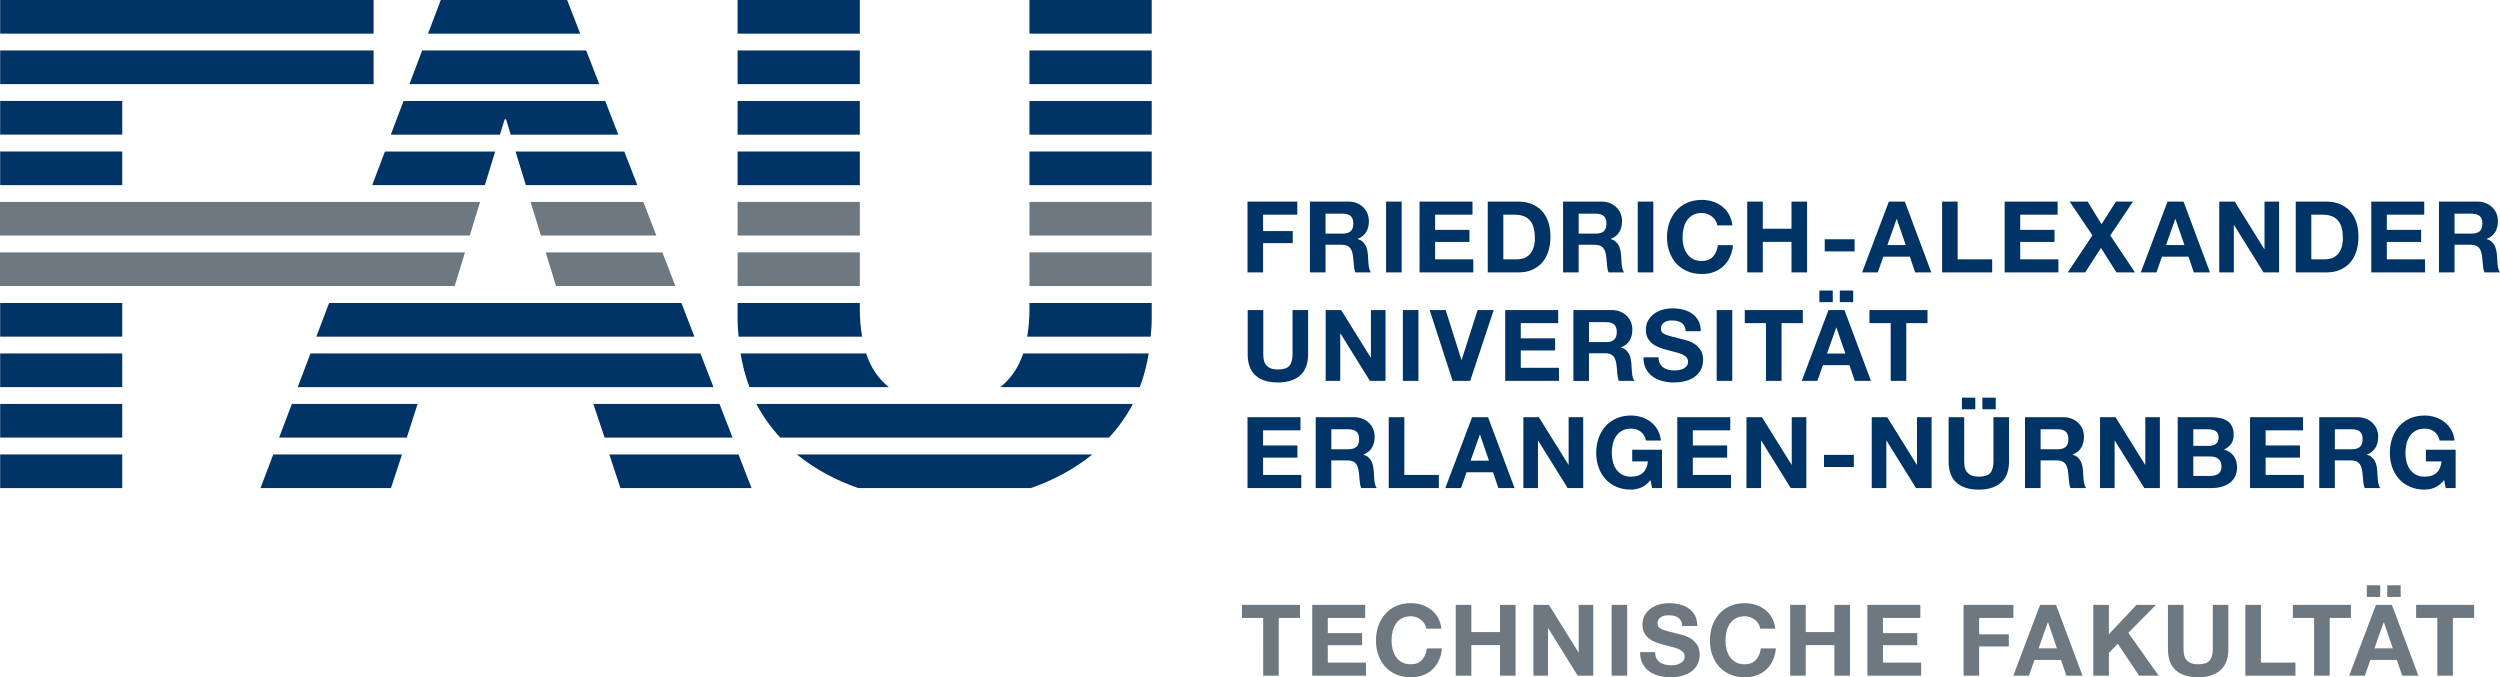 <?xml version="1.0" encoding="UTF-8"?> <!-- Generator: Adobe Illustrator 15.0.0, SVG Export Plug-In . SVG Version: 6.00 Build 0) --> <svg xmlns="http://www.w3.org/2000/svg" xmlns:xlink="http://www.w3.org/1999/xlink" id="Ebene_1" x="0px" y="0px" width="216.566px" height="58.669px" viewBox="0 0 216.566 58.669" xml:space="preserve"> <g> <path fill="#6E7881" d="M209.298,53.53v-1.135h5.028v1.135h-1.84v5.001h-1.349V53.53H209.298 M207.202,52.396l2.295,6.136h-1.401 l-0.464-1.365h-2.294l-0.481,1.365h-1.357l2.319-6.136H207.202z M207.28,56.16l-0.773-2.251h-0.018l-0.8,2.251H207.28z M207.959,51.709h-1.161v-1.007h1.161V51.709z M206.188,51.709h-1.159v-1.007h1.159V51.709z M198.626,53.53v-1.135h5.027v1.135 h-1.839v5.001h-1.35V53.53H198.626z M195.856,52.396v5.002h2.991v1.134h-4.34v-6.136H195.856z M192.339,58.064 c-0.464,0.402-1.105,0.604-1.925,0.604c-0.831,0-1.474-0.2-1.93-0.601c-0.455-0.401-0.683-1.021-0.683-1.856v-3.816h1.349v3.816 c0,0.166,0.015,0.33,0.043,0.489c0.029,0.161,0.089,0.303,0.181,0.426s0.219,0.224,0.383,0.3c0.163,0.078,0.382,0.117,0.657,0.117 c0.482,0,0.814-0.107,0.997-0.322c0.184-0.215,0.275-0.552,0.275-1.01v-3.816h1.35v3.816 C193.036,57.043,192.804,57.66,192.339,58.064 M182.684,52.396v2.544l2.396-2.544h1.686l-2.397,2.424l2.63,3.712h-1.694 l-1.848-2.759l-0.772,0.783v1.976h-1.35v-6.136H182.684z M178.108,52.396l2.294,6.136h-1.4l-0.464-1.365h-2.296l-0.48,1.365h-1.358 l2.321-6.136H178.108z M178.185,56.16l-0.772-2.251h-0.018l-0.799,2.251H178.185z M174.413,52.396v1.135h-2.965v1.418h2.569v1.049 h-2.569v2.534h-1.35v-6.136H174.413z M166.353,52.396v1.135h-3.24v1.315h2.973v1.048h-2.973v1.504h3.309v1.134h-4.658v-6.136 H166.353z M156.425,52.396v2.355h2.483v-2.355h1.35v6.136h-1.35v-2.646h-2.483v2.646h-1.35v-6.136H156.425z M152.325,54.033 c-0.08-0.129-0.179-0.242-0.301-0.34c-0.12-0.097-0.256-0.173-0.407-0.228c-0.152-0.054-0.311-0.081-0.477-0.081 c-0.305,0-0.562,0.059-0.774,0.175c-0.211,0.117-0.383,0.275-0.516,0.474c-0.132,0.197-0.229,0.422-0.288,0.675 c-0.06,0.252-0.09,0.513-0.09,0.781c0,0.258,0.03,0.509,0.09,0.752c0.06,0.244,0.156,0.464,0.288,0.658 c0.133,0.195,0.305,0.351,0.516,0.468c0.212,0.118,0.47,0.177,0.774,0.177c0.412,0,0.734-0.126,0.966-0.378 s0.374-0.584,0.426-0.997h1.307c-0.035,0.384-0.123,0.73-0.267,1.039c-0.144,0.311-0.333,0.573-0.567,0.791 c-0.235,0.219-0.51,0.385-0.825,0.498c-0.314,0.115-0.661,0.172-1.039,0.172c-0.471,0-0.894-0.081-1.269-0.243 c-0.375-0.164-0.691-0.39-0.949-0.676s-0.456-0.623-0.594-1.009c-0.137-0.388-0.206-0.805-0.206-1.252 c0-0.458,0.069-0.884,0.206-1.275c0.138-0.394,0.336-0.734,0.594-1.027c0.258-0.292,0.574-0.521,0.949-0.688 s0.798-0.249,1.269-0.249c0.338,0,0.657,0.049,0.957,0.146c0.301,0.098,0.57,0.239,0.809,0.426s0.434,0.417,0.589,0.692 c0.154,0.274,0.252,0.59,0.292,0.944h-1.307C152.458,54.305,152.406,54.162,152.325,54.033 M143.489,57.02 c0.073,0.144,0.174,0.26,0.297,0.348c0.123,0.09,0.268,0.155,0.434,0.198s0.338,0.064,0.516,0.064c0.12,0,0.249-0.011,0.387-0.03 c0.137-0.02,0.267-0.059,0.387-0.116c0.121-0.057,0.22-0.136,0.301-0.236c0.08-0.1,0.12-0.228,0.12-0.382 c0-0.166-0.053-0.301-0.158-0.404c-0.106-0.103-0.245-0.188-0.418-0.258c-0.171-0.068-0.365-0.129-0.584-0.181 c-0.217-0.052-0.438-0.108-0.662-0.172c-0.229-0.058-0.452-0.127-0.67-0.21c-0.218-0.084-0.412-0.19-0.584-0.322 c-0.172-0.133-0.312-0.297-0.417-0.495c-0.106-0.196-0.159-0.437-0.159-0.718c0-0.314,0.067-0.588,0.201-0.819 c0.136-0.233,0.312-0.426,0.529-0.581c0.218-0.154,0.464-0.27,0.739-0.344s0.55-0.111,0.824-0.111c0.321,0,0.63,0.035,0.925,0.107 c0.295,0.071,0.558,0.188,0.786,0.348c0.229,0.161,0.411,0.365,0.546,0.615c0.134,0.248,0.202,0.551,0.202,0.906h-1.307 c-0.012-0.184-0.05-0.335-0.116-0.456c-0.065-0.12-0.153-0.214-0.262-0.283c-0.109-0.069-0.233-0.117-0.374-0.146 c-0.141-0.028-0.293-0.042-0.46-0.042c-0.108,0-0.217,0.011-0.326,0.034c-0.109,0.022-0.208,0.063-0.297,0.12 s-0.162,0.129-0.219,0.215c-0.058,0.086-0.086,0.194-0.086,0.327c0,0.119,0.022,0.218,0.068,0.292 c0.046,0.073,0.136,0.144,0.271,0.206s0.321,0.125,0.559,0.188s0.55,0.144,0.933,0.241c0.114,0.022,0.273,0.064,0.478,0.124 c0.203,0.061,0.404,0.156,0.605,0.288s0.374,0.309,0.52,0.529c0.147,0.22,0.22,0.502,0.22,0.846c0,0.281-0.055,0.542-0.164,0.782 c-0.108,0.241-0.27,0.448-0.484,0.623c-0.215,0.174-0.481,0.312-0.8,0.408c-0.317,0.097-0.686,0.146-1.104,0.146 c-0.338,0-0.666-0.041-0.983-0.124c-0.318-0.084-0.6-0.213-0.843-0.391s-0.437-0.404-0.58-0.68 c-0.144-0.274-0.212-0.602-0.206-0.979h1.306C143.377,56.701,143.414,56.876,143.489,57.02 M140.957,58.531h-1.349v-6.136h1.349 V58.531z M134.177,52.396l2.562,4.117h0.017v-4.117h1.264v6.136h-1.349l-2.554-4.107h-0.018v4.107h-1.263v-6.136H134.177z M127.455,52.396v2.355h2.484v-2.355h1.349v6.136h-1.349v-2.646h-2.484v2.646h-1.35v-6.136H127.455z M123.399,54.033 c-0.08-0.129-0.181-0.242-0.301-0.34c-0.121-0.097-0.257-0.173-0.409-0.228c-0.151-0.054-0.31-0.081-0.477-0.081 c-0.304,0-0.562,0.059-0.773,0.175c-0.212,0.117-0.384,0.275-0.516,0.474c-0.132,0.197-0.228,0.422-0.288,0.675 c-0.061,0.252-0.09,0.513-0.09,0.781c0,0.258,0.029,0.509,0.09,0.752c0.061,0.244,0.156,0.464,0.288,0.658 c0.132,0.195,0.304,0.351,0.516,0.468c0.212,0.118,0.47,0.177,0.773,0.177c0.413,0,0.734-0.126,0.967-0.378 s0.374-0.584,0.426-0.997h1.307c-0.035,0.384-0.124,0.73-0.268,1.039c-0.143,0.311-0.331,0.573-0.566,0.791 c-0.235,0.219-0.511,0.385-0.825,0.498c-0.314,0.115-0.662,0.172-1.04,0.172c-0.469,0-0.893-0.081-1.268-0.243 c-0.376-0.164-0.691-0.39-0.949-0.676s-0.456-0.623-0.593-1.009c-0.139-0.388-0.207-0.805-0.207-1.252 c0-0.458,0.068-0.884,0.207-1.275c0.137-0.394,0.335-0.734,0.593-1.027c0.258-0.292,0.573-0.521,0.949-0.688 c0.375-0.166,0.799-0.249,1.268-0.249c0.339,0,0.658,0.049,0.958,0.146c0.302,0.098,0.57,0.239,0.808,0.426 c0.238,0.187,0.435,0.417,0.59,0.692c0.154,0.274,0.252,0.59,0.292,0.944h-1.307C123.531,54.305,123.479,54.162,123.399,54.033 M118.262,52.396v1.135h-3.24v1.315h2.974v1.048h-2.974v1.504h3.309v1.134h-4.657v-6.136H118.262z M107.586,53.53v-1.135h5.026 v1.135h-1.838v5.001h-1.35V53.53H107.586z"></path> <path fill="#003366" d="M210.925,42.229c-0.291,0.123-0.587,0.186-0.885,0.186c-0.47,0-0.893-0.082-1.268-0.246 c-0.376-0.162-0.692-0.387-0.95-0.674c-0.258-0.286-0.455-0.623-0.594-1.01c-0.137-0.387-0.205-0.804-0.205-1.25 c0-0.458,0.068-0.885,0.205-1.277c0.139-0.392,0.336-0.734,0.594-1.026s0.574-0.521,0.95-0.688 c0.375-0.166,0.798-0.249,1.268-0.249c0.313,0,0.62,0.047,0.915,0.142c0.296,0.094,0.562,0.233,0.8,0.417 c0.237,0.184,0.433,0.409,0.589,0.678c0.153,0.27,0.249,0.579,0.283,0.93h-1.289c-0.08-0.344-0.235-0.602-0.465-0.774 c-0.229-0.172-0.507-0.257-0.833-0.257c-0.304,0-0.562,0.058-0.773,0.176c-0.212,0.117-0.385,0.275-0.516,0.473 c-0.133,0.198-0.228,0.423-0.287,0.675c-0.062,0.252-0.091,0.513-0.091,0.782c0,0.258,0.029,0.509,0.091,0.752 c0.06,0.242,0.154,0.463,0.287,0.656c0.131,0.195,0.304,0.352,0.516,0.47c0.212,0.116,0.47,0.176,0.773,0.176 c0.447,0,0.792-0.114,1.035-0.339c0.244-0.228,0.386-0.556,0.426-0.985h-1.357v-1.006h2.578v3.318h-0.859l-0.138-0.696 C211.484,41.89,211.218,42.105,210.925,42.229 M204.22,36.14c0.274,0,0.522,0.044,0.743,0.135c0.22,0.088,0.409,0.21,0.566,0.364 c0.158,0.154,0.278,0.334,0.361,0.537s0.125,0.423,0.125,0.657c0,0.361-0.076,0.673-0.229,0.936 c-0.151,0.265-0.399,0.466-0.743,0.603v0.018c0.166,0.046,0.304,0.116,0.413,0.211c0.107,0.095,0.197,0.205,0.267,0.334 c0.068,0.129,0.118,0.271,0.15,0.427c0.031,0.153,0.052,0.309,0.063,0.464c0.006,0.097,0.012,0.213,0.019,0.343 c0.005,0.133,0.015,0.267,0.029,0.404s0.037,0.268,0.068,0.392c0.032,0.123,0.079,0.228,0.142,0.313h-1.349 c-0.074-0.195-0.121-0.427-0.138-0.696s-0.043-0.527-0.077-0.773c-0.046-0.32-0.144-0.557-0.293-0.705 c-0.148-0.148-0.392-0.223-0.729-0.223h-1.35v2.397h-1.35V36.14H204.22z M203.738,38.916c0.309,0,0.541-0.068,0.695-0.206 c0.155-0.138,0.232-0.361,0.232-0.671c0-0.297-0.077-0.514-0.232-0.649c-0.154-0.135-0.387-0.202-0.695-0.202h-1.479v1.729H203.738 z M199.503,36.14v1.136h-3.24v1.313h2.974v1.049h-2.974v1.504h3.309v1.135h-4.658V36.14H199.503z M191.442,41.228 c0.131,0,0.258-0.013,0.378-0.039c0.12-0.025,0.226-0.067,0.318-0.129c0.09-0.06,0.164-0.142,0.219-0.244 c0.054-0.104,0.082-0.234,0.082-0.396c0-0.316-0.09-0.54-0.267-0.674c-0.179-0.135-0.412-0.203-0.705-0.203h-1.47v1.685H191.442z M191.536,36.14c0.293,0,0.559,0.026,0.8,0.077c0.24,0.052,0.447,0.136,0.619,0.254c0.172,0.117,0.305,0.273,0.398,0.468 c0.095,0.196,0.143,0.437,0.143,0.723c0,0.31-0.07,0.566-0.211,0.773c-0.139,0.206-0.348,0.375-0.623,0.507 c0.379,0.108,0.661,0.301,0.847,0.571c0.187,0.272,0.279,0.601,0.279,0.985c0,0.309-0.06,0.576-0.181,0.803 c-0.12,0.227-0.282,0.411-0.485,0.554c-0.203,0.145-0.435,0.249-0.696,0.318c-0.26,0.069-0.528,0.104-0.804,0.104h-2.973V36.14 H191.536z M191.364,38.623c0.241,0,0.439-0.056,0.593-0.171c0.155-0.115,0.233-0.301,0.233-0.56c0-0.143-0.026-0.26-0.078-0.352 c-0.051-0.092-0.12-0.163-0.206-0.215c-0.086-0.051-0.185-0.088-0.297-0.107c-0.111-0.02-0.228-0.031-0.348-0.031h-1.264v1.436 H191.364z M183.26,36.14l2.562,4.117h0.017V36.14h1.263v6.137h-1.349l-2.554-4.107h-0.017v4.107h-1.263V36.14H183.26z M178.73,36.14c0.275,0,0.523,0.044,0.744,0.135c0.221,0.088,0.409,0.21,0.567,0.364s0.277,0.334,0.36,0.537 c0.084,0.203,0.124,0.423,0.124,0.657c0,0.361-0.075,0.673-0.228,0.936c-0.151,0.265-0.398,0.466-0.742,0.603v0.018 c0.166,0.046,0.303,0.116,0.412,0.211s0.197,0.205,0.267,0.334c0.068,0.129,0.118,0.271,0.149,0.427 c0.031,0.153,0.053,0.309,0.065,0.464c0.006,0.097,0.011,0.213,0.017,0.343c0.006,0.133,0.017,0.267,0.03,0.404 c0.015,0.138,0.037,0.268,0.069,0.392c0.031,0.123,0.078,0.228,0.142,0.313h-1.35c-0.075-0.195-0.12-0.427-0.138-0.696 s-0.043-0.527-0.077-0.773c-0.046-0.32-0.144-0.557-0.292-0.705c-0.149-0.148-0.393-0.223-0.73-0.223h-1.35v2.397h-1.35V36.14 H178.73z M178.25,38.916c0.309,0,0.541-0.068,0.695-0.206c0.155-0.138,0.232-0.361,0.232-0.671c0-0.297-0.077-0.514-0.232-0.649 c-0.154-0.135-0.387-0.202-0.695-0.202h-1.479v1.729H178.25z M173.34,41.808c-0.464,0.404-1.106,0.606-1.925,0.606 c-0.831,0-1.475-0.2-1.93-0.603c-0.456-0.4-0.684-1.02-0.684-1.855V36.14h1.349v3.816c0,0.166,0.016,0.329,0.044,0.49 c0.028,0.159,0.089,0.302,0.181,0.425s0.219,0.224,0.382,0.301c0.164,0.077,0.383,0.116,0.658,0.116 c0.481,0,0.813-0.107,0.996-0.323c0.184-0.215,0.275-0.551,0.275-1.009V36.14h1.349v3.816 C174.035,40.786,173.804,41.404,173.34,41.808 M172.884,35.452h-1.16v-1.005h1.16V35.452z M171.113,35.452h-1.16v-1.005h1.16 V35.452z M163.483,36.14l2.562,4.117h0.017V36.14h1.264v6.137h-1.35l-2.552-4.107h-0.018v4.107h-1.263V36.14H163.483z M160.592,40.455h-2.587v-1.049h2.587V40.455z M152.632,36.14l2.562,4.117h0.018V36.14h1.264v6.137h-1.35l-2.553-4.107h-0.017 v4.107h-1.265V36.14H152.632z M149.885,36.14v1.136h-3.241v1.313h2.974v1.049h-2.974v1.504h3.31v1.135h-4.658V36.14H149.885z M142.175,42.229c-0.292,0.123-0.587,0.186-0.885,0.186c-0.47,0-0.893-0.082-1.268-0.246c-0.375-0.162-0.692-0.387-0.949-0.674 c-0.259-0.286-0.456-0.623-0.595-1.01c-0.136-0.387-0.205-0.804-0.205-1.25c0-0.458,0.069-0.885,0.205-1.277 c0.139-0.392,0.336-0.734,0.595-1.026c0.257-0.292,0.574-0.521,0.949-0.688c0.375-0.166,0.798-0.249,1.268-0.249 c0.313,0,0.62,0.047,0.915,0.142c0.295,0.094,0.562,0.233,0.8,0.417c0.237,0.184,0.433,0.409,0.588,0.678 c0.155,0.27,0.249,0.579,0.284,0.93h-1.29c-0.08-0.344-0.234-0.602-0.463-0.774c-0.229-0.172-0.508-0.257-0.834-0.257 c-0.305,0-0.562,0.058-0.774,0.176c-0.211,0.117-0.383,0.275-0.516,0.473c-0.131,0.198-0.228,0.423-0.287,0.675 c-0.061,0.252-0.091,0.513-0.091,0.782c0,0.258,0.03,0.509,0.091,0.752c0.06,0.242,0.156,0.463,0.287,0.656 c0.133,0.195,0.305,0.352,0.516,0.47c0.213,0.116,0.47,0.176,0.774,0.176c0.446,0,0.792-0.114,1.036-0.339 c0.242-0.228,0.385-0.556,0.425-0.985h-1.358v-1.006h2.578v3.318h-0.858l-0.138-0.696C142.733,41.89,142.468,42.105,142.175,42.229 M133.306,36.14l2.562,4.117h0.017V36.14h1.264v6.137h-1.349l-2.554-4.107h-0.018v4.107h-1.263V36.14H133.306z M128.905,36.14 l2.295,6.137h-1.401l-0.464-1.366h-2.294l-0.482,1.366h-1.357l2.32-6.137H128.905z M128.983,39.905l-0.774-2.253h-0.017l-0.8,2.253 H128.983z M121.652,36.14v5.002h2.99v1.135h-4.34V36.14H121.652z M117.287,36.14c0.274,0,0.523,0.044,0.743,0.135 c0.221,0.088,0.409,0.21,0.567,0.364c0.157,0.154,0.278,0.334,0.36,0.537c0.084,0.203,0.125,0.423,0.125,0.657 c0,0.361-0.076,0.673-0.228,0.936c-0.151,0.265-0.399,0.466-0.743,0.603v0.018c0.166,0.046,0.304,0.116,0.412,0.211 s0.198,0.205,0.267,0.334s0.119,0.271,0.15,0.427c0.031,0.153,0.053,0.309,0.064,0.464c0.006,0.097,0.012,0.213,0.018,0.343 c0.006,0.133,0.016,0.267,0.03,0.404c0.014,0.138,0.037,0.268,0.068,0.392c0.031,0.123,0.079,0.228,0.142,0.313h-1.35 c-0.074-0.195-0.12-0.427-0.137-0.696c-0.018-0.27-0.043-0.527-0.077-0.773c-0.047-0.32-0.144-0.557-0.293-0.705 c-0.148-0.148-0.393-0.223-0.731-0.223h-1.348v2.397h-1.35V36.14H117.287z M116.805,38.916c0.311,0,0.542-0.068,0.697-0.206 s0.232-0.361,0.232-0.671c0-0.297-0.077-0.514-0.232-0.649c-0.155-0.135-0.387-0.202-0.697-0.202h-1.477v1.729H116.805z M112.656,36.14v1.136h-3.24v1.313h2.974v1.049h-2.974v1.504h3.309v1.135h-4.658V36.14H112.656z"></path> <path fill="#003366" d="M161.945,27.993v-1.134h5.028v1.134h-1.839v5.002h-1.35v-5.002H161.945 M159.779,26.859l2.296,6.136h-1.402 l-0.463-1.366h-2.295l-0.481,1.366h-1.357l2.32-6.136H159.779z M159.857,30.623l-0.773-2.252h-0.017l-0.8,2.252H159.857z M160.536,26.171h-1.161v-1.006h1.161V26.171z M158.766,26.171h-1.16v-1.006h1.16V26.171z M151.143,27.993v-1.134h5.028v1.134 h-1.84v5.002h-1.35v-5.002H151.143z M150.06,32.995h-1.35v-6.136h1.35V32.995z M143.786,31.482c0.074,0.144,0.173,0.26,0.296,0.348 c0.123,0.09,0.269,0.155,0.435,0.198s0.337,0.063,0.516,0.063c0.121,0,0.25-0.009,0.387-0.029c0.138-0.02,0.267-0.059,0.387-0.116 s0.22-0.136,0.301-0.235c0.08-0.101,0.12-0.229,0.12-0.383c0-0.166-0.053-0.301-0.159-0.404c-0.105-0.104-0.244-0.188-0.417-0.257 c-0.172-0.069-0.366-0.13-0.584-0.181c-0.218-0.052-0.438-0.109-0.661-0.172c-0.229-0.058-0.453-0.127-0.671-0.211 c-0.218-0.083-0.413-0.19-0.585-0.322c-0.172-0.132-0.311-0.297-0.416-0.494c-0.106-0.198-0.159-0.438-0.159-0.718 c0-0.315,0.067-0.588,0.202-0.821c0.134-0.232,0.311-0.425,0.528-0.58s0.464-0.269,0.739-0.344c0.275-0.074,0.55-0.111,0.825-0.111 c0.321,0,0.628,0.035,0.924,0.107c0.295,0.072,0.557,0.187,0.786,0.348s0.411,0.365,0.546,0.615 c0.135,0.248,0.202,0.551,0.202,0.907h-1.306c-0.013-0.184-0.052-0.336-0.116-0.457c-0.066-0.12-0.154-0.214-0.263-0.283 c-0.109-0.069-0.233-0.117-0.373-0.146c-0.141-0.028-0.294-0.043-0.461-0.043c-0.108,0-0.218,0.012-0.326,0.035 s-0.208,0.063-0.297,0.12s-0.161,0.129-0.219,0.215c-0.058,0.085-0.086,0.194-0.086,0.326c0,0.12,0.022,0.217,0.068,0.292 c0.046,0.074,0.136,0.143,0.271,0.207c0.133,0.063,0.32,0.126,0.559,0.189c0.237,0.063,0.548,0.143,0.932,0.24 c0.115,0.023,0.273,0.065,0.477,0.125c0.204,0.06,0.406,0.156,0.606,0.288c0.2,0.131,0.374,0.308,0.521,0.529 c0.146,0.221,0.218,0.502,0.218,0.846c0,0.281-0.054,0.541-0.162,0.782s-0.271,0.449-0.486,0.623 c-0.215,0.175-0.48,0.311-0.799,0.408s-0.687,0.146-1.104,0.146c-0.339,0-0.667-0.042-0.985-0.125 c-0.317-0.083-0.599-0.213-0.841-0.391c-0.245-0.177-0.438-0.404-0.581-0.679c-0.143-0.275-0.212-0.603-0.206-0.98h1.307 C143.675,31.165,143.712,31.339,143.786,31.482 M139.609,26.859c0.274,0,0.522,0.044,0.743,0.133 c0.221,0.089,0.41,0.21,0.567,0.365s0.277,0.334,0.36,0.537c0.084,0.204,0.125,0.423,0.125,0.658c0,0.361-0.076,0.673-0.228,0.936 c-0.152,0.264-0.399,0.464-0.744,0.602v0.018c0.166,0.045,0.305,0.115,0.413,0.21c0.108,0.094,0.197,0.206,0.267,0.335 c0.068,0.129,0.118,0.271,0.15,0.426c0.031,0.155,0.053,0.309,0.064,0.464c0.006,0.097,0.012,0.212,0.018,0.343 c0.005,0.132,0.015,0.268,0.029,0.405c0.015,0.137,0.038,0.267,0.069,0.39s0.078,0.229,0.142,0.314h-1.349 c-0.075-0.195-0.121-0.426-0.139-0.696c-0.017-0.269-0.043-0.527-0.076-0.772c-0.047-0.321-0.144-0.557-0.294-0.706 c-0.148-0.148-0.392-0.222-0.729-0.222h-1.349v2.397h-1.35v-6.136H139.609z M139.128,29.634c0.31,0,0.541-0.068,0.696-0.206 c0.154-0.137,0.231-0.36,0.231-0.67c0-0.298-0.077-0.514-0.231-0.649c-0.155-0.134-0.387-0.202-0.696-0.202h-1.478v1.727H139.128z M134.979,26.859v1.134h-3.24v1.315h2.974v1.049h-2.974v1.503h3.31v1.135h-4.659v-6.136H134.979z M125.834,32.995l-1.985-6.136 h1.384l1.367,4.314h0.018L128,26.859h1.393l-2.037,6.136H125.834z M122.875,32.995h-1.35v-6.136h1.35V32.995z M116.18,26.859 l2.562,4.117h0.017v-4.117h1.264v6.136h-1.35l-2.553-4.108h-0.018v4.108h-1.263v-6.136H116.18z M112.623,32.527 c-0.465,0.402-1.106,0.605-1.926,0.605c-0.831,0-1.475-0.201-1.93-0.603c-0.454-0.4-0.684-1.02-0.684-1.856v-3.815h1.35v3.815 c0,0.167,0.015,0.33,0.043,0.491c0.028,0.16,0.089,0.301,0.181,0.425c0.092,0.123,0.219,0.223,0.382,0.3 c0.164,0.078,0.383,0.117,0.658,0.117c0.48,0,0.813-0.106,0.996-0.323c0.184-0.215,0.275-0.552,0.275-1.01v-3.815h1.349v3.815 C113.317,31.506,113.086,32.123,112.623,32.527"></path> <path fill="#003366" d="M214.59,17.462c0.275,0,0.523,0.044,0.743,0.133c0.221,0.089,0.41,0.211,0.567,0.365 c0.158,0.155,0.278,0.335,0.36,0.538c0.084,0.203,0.125,0.422,0.125,0.657c0,0.361-0.076,0.673-0.228,0.937 c-0.151,0.264-0.399,0.464-0.744,0.601v0.017c0.167,0.046,0.305,0.117,0.413,0.211c0.108,0.095,0.198,0.207,0.268,0.335 c0.067,0.129,0.117,0.271,0.149,0.426c0.031,0.155,0.053,0.309,0.064,0.464c0.006,0.097,0.012,0.212,0.018,0.344 c0.006,0.132,0.015,0.266,0.03,0.404c0.014,0.137,0.037,0.267,0.068,0.391c0.032,0.123,0.079,0.227,0.142,0.313h-1.349 c-0.075-0.195-0.121-0.427-0.138-0.696c-0.018-0.269-0.043-0.526-0.077-0.773c-0.046-0.321-0.145-0.556-0.293-0.705 s-0.393-0.224-0.729-0.224h-1.35v2.398h-1.35v-6.136H214.59 M214.108,20.238c0.31,0,0.541-0.069,0.696-0.206 c0.155-0.138,0.232-0.362,0.232-0.671c0-0.297-0.077-0.514-0.232-0.649c-0.155-0.134-0.387-0.201-0.696-0.201h-1.478v1.727H214.108 z M210.002,17.462v1.134h-3.24v1.315h2.974v1.049h-2.974v1.504h3.31v1.134h-4.658v-6.136H210.002z M201.52,17.462 c0.396,0,0.764,0.063,1.104,0.189s0.636,0.315,0.886,0.567c0.249,0.252,0.443,0.567,0.584,0.946c0.141,0.378,0.21,0.822,0.21,1.332 c0,0.447-0.057,0.86-0.172,1.237c-0.114,0.379-0.287,0.705-0.52,0.98c-0.231,0.275-0.521,0.491-0.867,0.649 c-0.348,0.158-0.756,0.236-1.226,0.236h-2.647v-6.136H201.52z M201.425,22.464c0.195,0,0.384-0.031,0.567-0.094 s0.347-0.168,0.49-0.315c0.143-0.145,0.257-0.336,0.343-0.571c0.087-0.235,0.129-0.521,0.129-0.859c0-0.31-0.029-0.589-0.089-0.838 c-0.061-0.249-0.159-0.463-0.298-0.64c-0.137-0.178-0.319-0.314-0.545-0.409c-0.227-0.094-0.506-0.142-0.838-0.142h-0.963v3.868 H201.425z M193.588,17.462l2.561,4.117h0.018v-4.117h1.263v6.136h-1.35l-2.553-4.108h-0.017v4.108h-1.264v-6.136H193.588z M189.15,17.462l2.294,6.136h-1.4l-0.465-1.365h-2.294l-0.481,1.365h-1.357l2.319-6.136H189.15z M189.228,21.227l-0.774-2.252 h-0.017l-0.8,2.252H189.228z M179.283,17.462h1.564l1.203,1.959l1.246-1.959h1.479l-1.969,2.931l2.141,3.205h-1.607l-1.341-2.122 l-1.366,2.122h-1.513l2.141-3.214L179.283,17.462z M178.244,17.462v1.134h-3.24v1.315h2.973v1.049h-2.973v1.504h3.309v1.134h-4.658 v-6.136H178.244z M169.584,17.462v5.002h2.991v1.134h-4.34v-6.136H169.584z M165.009,17.462l2.295,6.136h-1.401l-0.463-1.365 h-2.296l-0.48,1.365h-1.358l2.321-6.136H165.009z M165.086,21.227l-0.773-2.252h-0.017l-0.799,2.252H165.086z M160.657,21.776 h-2.587v-1.049h2.587V21.776z M152.706,17.462v2.355h2.483v-2.355h1.351v6.136h-1.351v-2.647h-2.483v2.647h-1.35v-6.136H152.706z M148.608,19.099c-0.081-0.129-0.182-0.241-0.302-0.339c-0.12-0.097-0.256-0.173-0.408-0.228c-0.151-0.054-0.311-0.082-0.477-0.082 c-0.304,0-0.562,0.059-0.773,0.177c-0.212,0.117-0.385,0.274-0.516,0.472c-0.132,0.198-0.228,0.423-0.288,0.675 s-0.091,0.513-0.091,0.782c0,0.258,0.03,0.509,0.091,0.752c0.061,0.244,0.156,0.463,0.288,0.658 c0.131,0.194,0.304,0.35,0.516,0.468c0.212,0.117,0.47,0.175,0.773,0.175c0.412,0,0.734-0.125,0.967-0.376 c0.232-0.253,0.374-0.585,0.426-0.998h1.306c-0.033,0.384-0.123,0.731-0.267,1.04c-0.143,0.31-0.332,0.573-0.567,0.791 c-0.234,0.218-0.51,0.383-0.824,0.498c-0.315,0.115-0.661,0.172-1.04,0.172c-0.47,0-0.893-0.082-1.268-0.245 c-0.376-0.164-0.692-0.388-0.95-0.675c-0.258-0.286-0.455-0.623-0.593-1.01c-0.138-0.386-0.206-0.803-0.206-1.25 c0-0.458,0.068-0.884,0.206-1.276c0.138-0.393,0.335-0.735,0.593-1.028c0.258-0.292,0.574-0.52,0.95-0.687 c0.375-0.166,0.798-0.249,1.268-0.249c0.338,0,0.657,0.049,0.958,0.146s0.57,0.239,0.808,0.425 c0.238,0.187,0.435,0.417,0.589,0.692c0.155,0.276,0.252,0.591,0.293,0.945h-1.307C148.739,19.37,148.688,19.229,148.608,19.099 M143.221,23.598h-1.35v-6.136h1.35V23.598z M138.715,17.462c0.274,0,0.523,0.044,0.744,0.133c0.221,0.089,0.409,0.211,0.566,0.365 c0.157,0.155,0.278,0.335,0.361,0.538s0.125,0.422,0.125,0.657c0,0.361-0.077,0.673-0.228,0.937 c-0.152,0.264-0.4,0.464-0.744,0.601v0.017c0.166,0.046,0.304,0.117,0.412,0.211c0.109,0.095,0.198,0.207,0.267,0.335 c0.068,0.129,0.119,0.271,0.15,0.426c0.032,0.155,0.053,0.309,0.064,0.464c0.006,0.097,0.012,0.212,0.018,0.344 c0.006,0.132,0.016,0.266,0.03,0.404c0.014,0.137,0.037,0.267,0.068,0.391c0.031,0.123,0.079,0.227,0.142,0.313h-1.349 c-0.074-0.195-0.121-0.427-0.138-0.696c-0.018-0.269-0.043-0.526-0.077-0.773c-0.047-0.321-0.144-0.556-0.293-0.705 c-0.148-0.149-0.393-0.224-0.731-0.224h-1.348v2.398h-1.35v-6.136H138.715z M138.233,20.238c0.31,0,0.542-0.069,0.697-0.206 c0.154-0.138,0.231-0.362,0.231-0.671c0-0.297-0.077-0.514-0.231-0.649c-0.155-0.134-0.388-0.201-0.697-0.201h-1.478v1.727H138.233 z M131.526,17.462c0.396,0,0.764,0.063,1.104,0.189s0.637,0.315,0.885,0.567c0.25,0.252,0.444,0.567,0.585,0.946 c0.141,0.378,0.21,0.822,0.21,1.332c0,0.447-0.057,0.86-0.172,1.237c-0.114,0.379-0.287,0.705-0.52,0.98 c-0.231,0.275-0.521,0.491-0.868,0.649c-0.347,0.158-0.755,0.236-1.225,0.236h-2.646v-6.136H131.526z M131.433,22.464 c0.194,0,0.384-0.031,0.567-0.094s0.346-0.168,0.489-0.315c0.143-0.145,0.258-0.336,0.344-0.571s0.129-0.521,0.129-0.859 c0-0.31-0.03-0.589-0.09-0.838c-0.061-0.249-0.16-0.463-0.297-0.64c-0.138-0.178-0.319-0.314-0.545-0.409 c-0.227-0.094-0.507-0.142-0.839-0.142h-0.963v3.868H131.433z M127.558,17.462v1.134h-3.239v1.315h2.974v1.049h-2.974v1.504h3.308 v1.134h-4.657v-6.136H127.558z M121.421,23.598h-1.349v-6.136h1.349V23.598z M116.787,17.462c0.276,0,0.522,0.044,0.742,0.133 c0.222,0.089,0.41,0.211,0.568,0.365c0.157,0.155,0.277,0.335,0.36,0.538s0.125,0.422,0.125,0.657c0,0.361-0.076,0.673-0.228,0.937 c-0.152,0.264-0.399,0.464-0.744,0.601v0.017c0.167,0.046,0.304,0.117,0.413,0.211c0.108,0.095,0.197,0.207,0.267,0.335 c0.068,0.129,0.119,0.271,0.15,0.426c0.031,0.155,0.053,0.309,0.063,0.464c0.006,0.097,0.012,0.212,0.018,0.344 c0.006,0.132,0.016,0.266,0.03,0.404c0.014,0.137,0.037,0.267,0.069,0.391c0.031,0.123,0.078,0.227,0.141,0.313h-1.349 c-0.074-0.195-0.12-0.427-0.137-0.696c-0.019-0.269-0.044-0.526-0.078-0.773c-0.046-0.321-0.143-0.556-0.292-0.705 s-0.393-0.224-0.73-0.224h-1.35v2.398h-1.35v-6.136H116.787z M116.306,20.238c0.31,0,0.542-0.069,0.695-0.206 c0.155-0.138,0.232-0.362,0.232-0.671c0-0.297-0.077-0.514-0.232-0.649c-0.153-0.134-0.386-0.201-0.695-0.201h-1.479v1.727H116.306 z M112.381,17.462v1.134h-2.965v1.418h2.57v1.049h-2.57v2.535h-1.35v-6.136H112.381z"></path> <path fill="#003366" d="M94.622,39.367H69.033c1.573,1.284,3.393,2.247,5.319,2.915H89.29 C91.222,41.614,93.047,40.651,94.622,39.367"></path> <polyline fill="#003366" points="24.179,37.906 35.27,37.906 35.286,37.853 35.256,37.853 36.174,34.991 25.283,34.991 24.179,37.906 "></polyline> <polyline fill="#003366" points="23.671,39.367 22.566,42.282 33.865,42.282 34.828,39.367 23.671,39.367 "></polyline> <rect x="0.015" y="39.367" fill="#003366" width="10.574" height="2.915"></rect> <rect x="0.015" y="34.991" fill="#003366" width="10.574" height="2.915"></rect> <rect x="0.015" y="30.619" fill="#003366" width="10.574" height="2.915"></rect> <rect x="0.015" y="26.248" fill="#003366" width="10.574" height="2.914"></rect> <rect x="0.015" y="13.124" fill="#003366" width="10.574" height="2.915"></rect> <rect x="0.015" y="8.744" fill="#003366" width="10.574" height="2.916"></rect> <rect x="0.015" fill="#003366" width="32.348" height="2.915"></rect> <rect x="0.015" y="4.372" fill="#003366" width="32.348" height="2.915"></rect> <polyline fill="#003366" points="42.896,13.124 33.346,13.124 32.241,16.039 41.999,16.039 42.896,13.124 "></polyline> <polyline fill="#003366" points="37.079,2.915 50.261,2.915 49.131,0 38.183,0 37.079,2.915 "></polyline> <polyline fill="#003366" points="35.467,7.286 51.91,7.286 50.78,4.371 36.572,4.371 35.467,7.286 "></polyline> <polyline fill="#003366" points="44.245,11.666 53.56,11.666 52.43,8.752 34.959,8.752 33.854,11.666 43.308,11.666 43.718,10.331 43.835,10.331 44.245,11.666 "></polyline> <polyline fill="#003366" points="45.553,16.039 55.21,16.039 54.079,13.124 44.658,13.124 45.553,16.039 "></polyline> <polyline fill="#6E7881" points="46.859,20.405 56.858,20.405 55.728,17.491 45.964,17.491 46.859,20.405 "></polyline> <polyline fill="#6E7881" points="48.167,24.777 58.508,24.777 57.378,21.863 47.271,21.863 48.167,24.777 "></polyline> <polyline fill="#003366" points="27.403,29.162 60.157,29.162 59.027,26.248 28.509,26.248 27.403,29.162 "></polyline> <polyline fill="#003366" points="25.791,33.535 61.807,33.535 60.677,30.62 26.895,30.62 25.791,33.535 "></polyline> <polyline fill="#003366" points="52.374,37.906 63.457,37.906 62.327,34.991 51.398,34.991 52.374,37.906 "></polyline> <polyline fill="#003366" points="52.785,39.367 53.746,42.282 65.104,42.282 63.975,39.367 52.785,39.367 "></polyline> <rect x="63.895" fill="#003366" width="10.588" height="2.915"></rect> <rect x="63.895" y="4.372" fill="#003366" width="10.588" height="2.915"></rect> <rect x="63.895" y="8.751" fill="#003366" width="10.588" height="2.915"></rect> <rect x="63.895" y="13.125" fill="#003366" width="10.588" height="2.915"></rect> <rect x="63.895" y="17.49" fill="#6E7881" width="10.588" height="2.915"></rect> <rect x="63.895" y="21.862" fill="#6E7881" width="10.588" height="2.915"></rect> <path fill="#003366" d="M63.979,29.162h10.703c-0.134-0.754-0.199-1.56-0.199-2.409v-0.505H63.895v1.374 C63.895,28.157,63.936,28.66,63.979,29.162"></path> <path fill="#003366" d="M64.926,33.535h12.076c-0.939-0.734-1.578-1.73-1.978-2.915H64.153 C64.326,31.66,64.577,32.639,64.926,33.535"></path> <path fill="#003366" d="M98.135,34.992H65.526c0.568,1.089,1.269,2.056,2.067,2.915h28.474 C96.864,37.048,97.568,36.081,98.135,34.992"></path> <path fill="#003366" d="M99.51,30.62H88.637c-0.401,1.185-1.045,2.181-1.99,2.915h12.089C99.085,32.638,99.335,31.659,99.51,30.62"></path> <rect x="89.179" fill="#003366" width="10.589" height="2.915"></rect> <rect x="89.179" y="4.372" fill="#003366" width="10.589" height="2.915"></rect> <rect x="89.179" y="8.751" fill="#003366" width="10.589" height="2.915"></rect> <rect x="89.179" y="13.125" fill="#003366" width="10.589" height="2.915"></rect> <rect x="89.179" y="17.49" fill="#6E7881" width="10.589" height="2.915"></rect> <rect x="89.179" y="21.862" fill="#6E7881" width="10.589" height="2.915"></rect> <path fill="#003366" d="M99.768,27.622v-1.374H89.179v0.505c0,0.849-0.064,1.655-0.199,2.409h10.703 C99.725,28.66,99.768,28.157,99.768,27.622"></path> <polyline fill="#6E7881" points="0,21.862 0,24.776 39.387,24.776 40.282,21.862 0,21.862 "></polyline> <polyline fill="#6E7881" points="0,17.491 0,20.406 40.693,20.406 41.589,17.491 0,17.491 "></polyline> </g> </svg> 